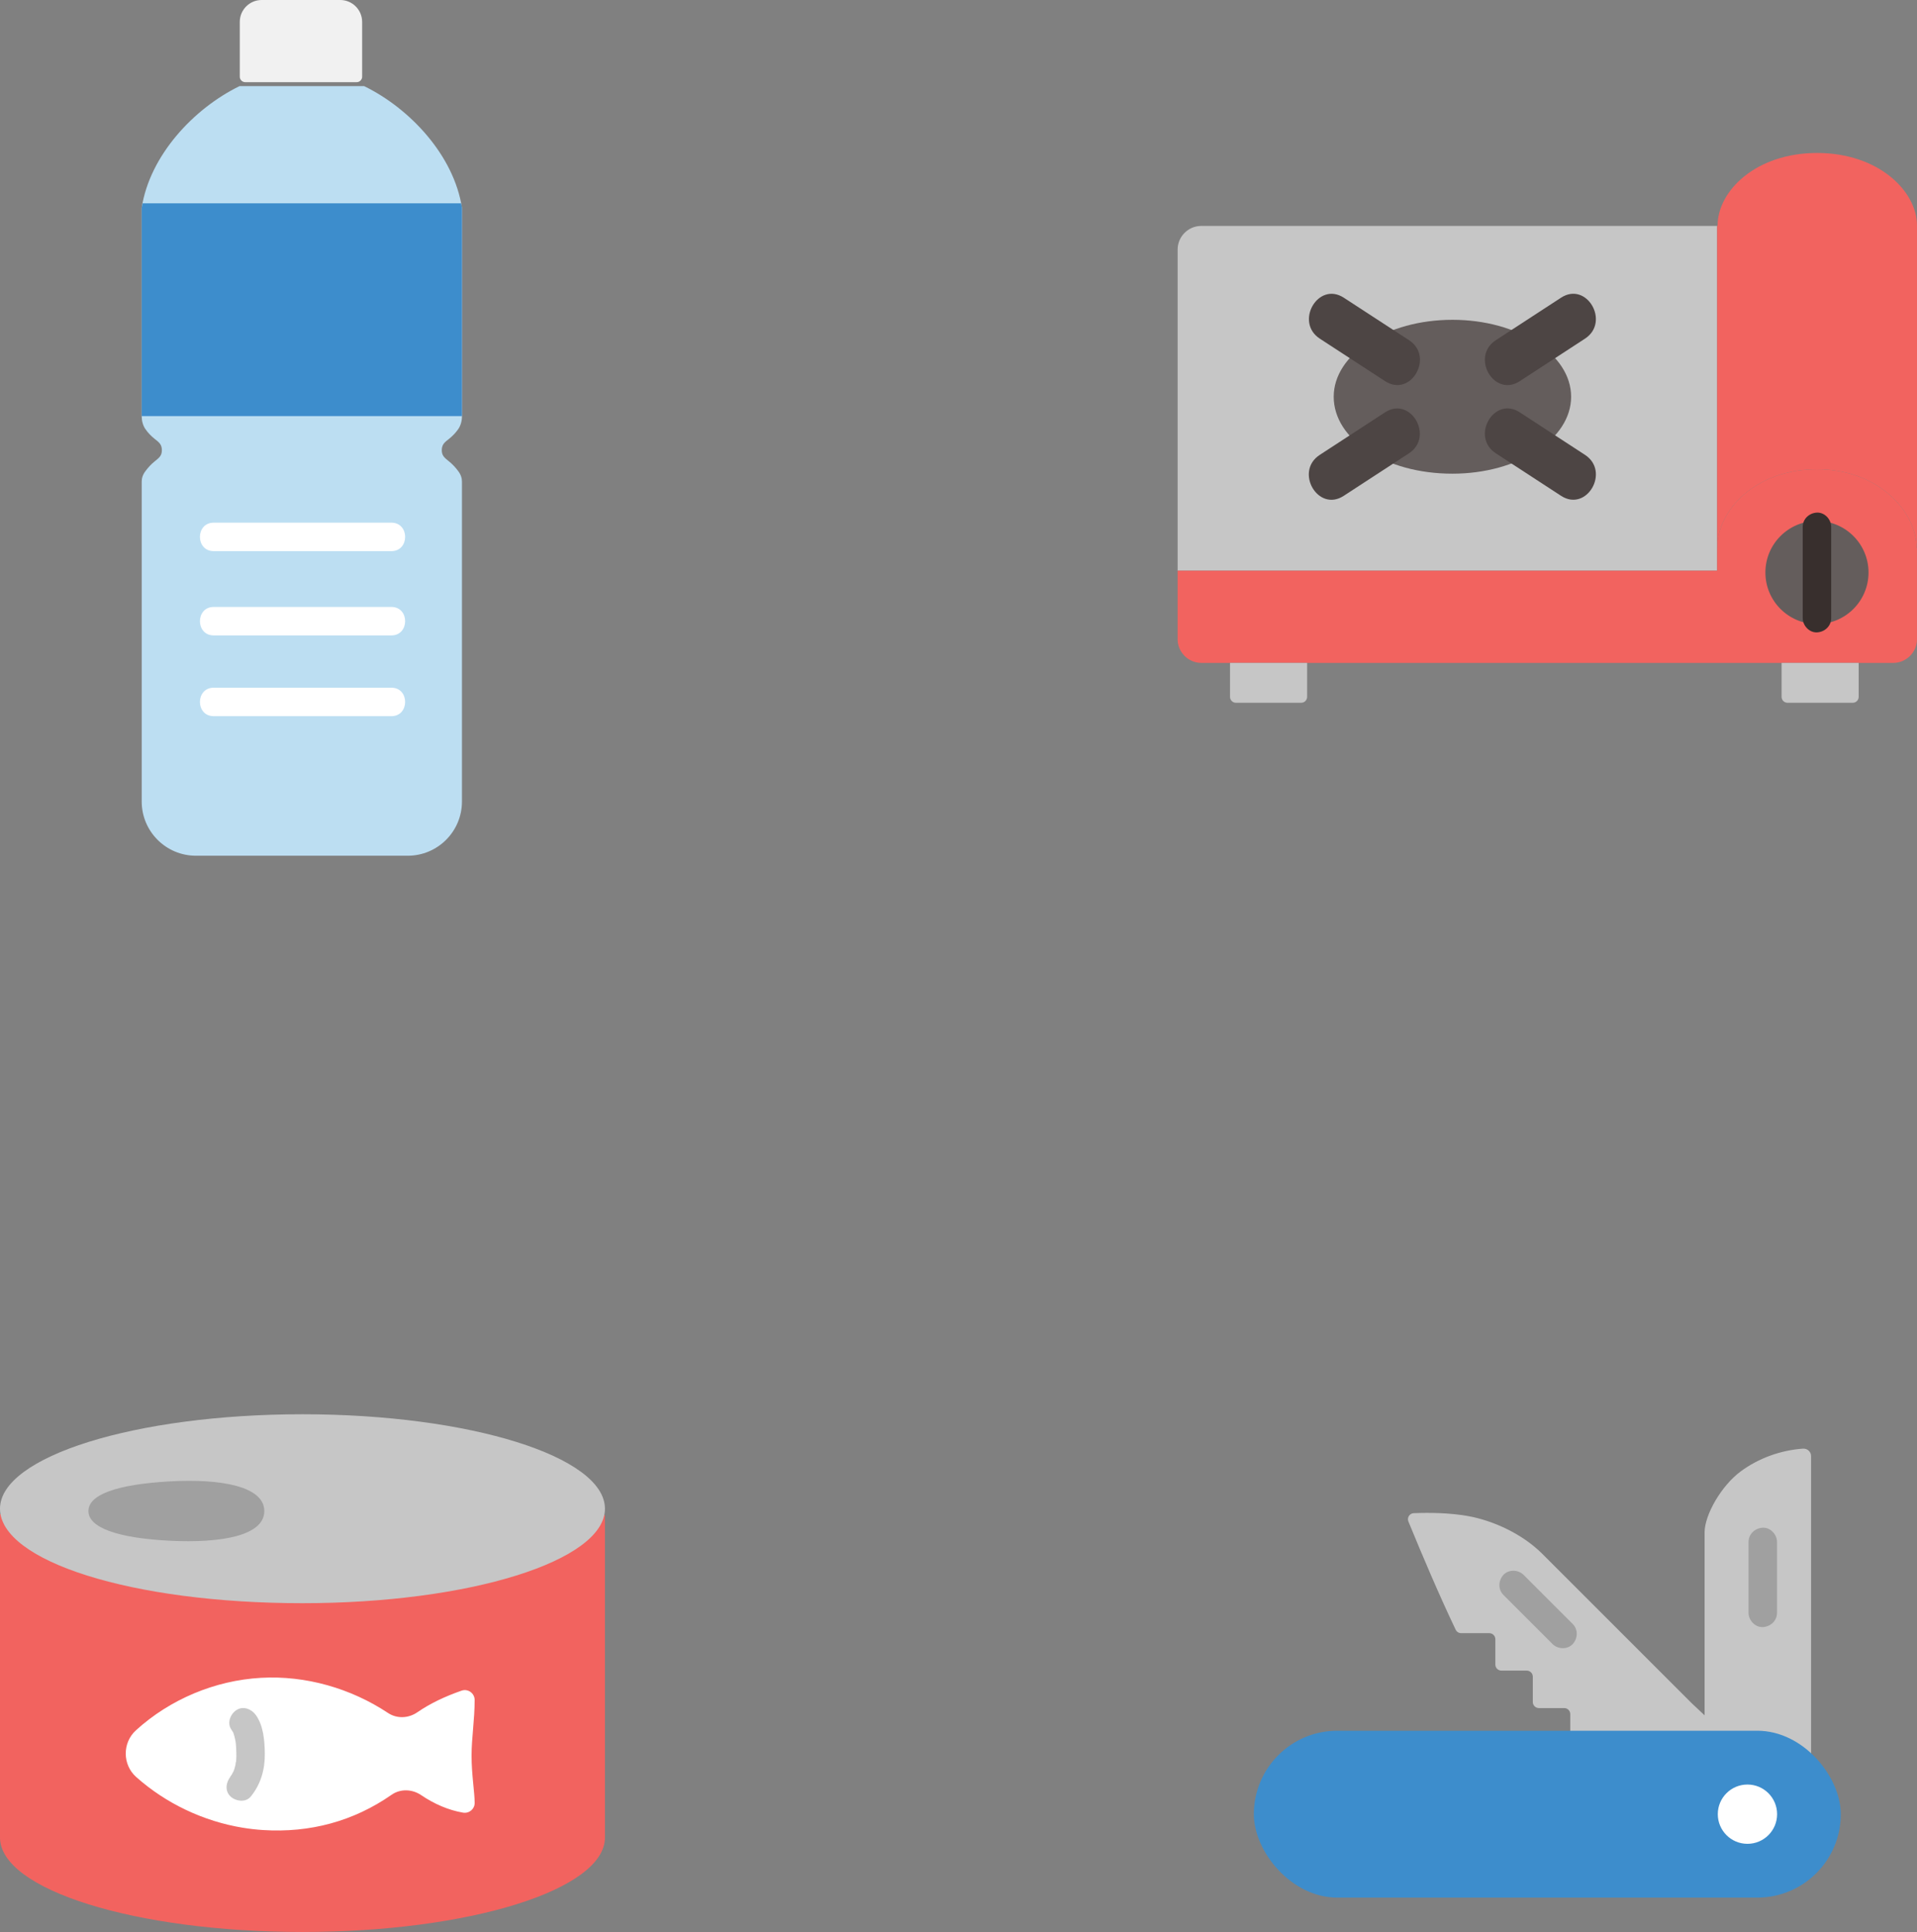 <?xml version="1.0" encoding="UTF-8"?><svg id="b" xmlns="http://www.w3.org/2000/svg" width="323.227" height="325.809" viewBox="0 0 323.227 325.809"><rect x="0" y="0" width="323.227" height="325.809" fill="#808080" stroke="none"/><defs><style>.d{fill:#bcdef2;}.e{fill:#3d8dcc;}.f{fill:#382f2d;}.g{fill:#fff;}.h{fill:#a0a0a0;}.i{fill:#c6c6c6;}.j{fill:#4d4544;}.k{fill:#f2635f;}.l{fill:#645d5c;}.m{fill:#f1f1f1;}</style></defs><g id="c"><path class="i" d="M289.526,38.1h-86.966c-2.209,0-4,1.791-4,4v54.14h90.966v-58.14Z"/><path class="k" d="M306.347,79.129c10.466,0,16.813,7.243,16.813,13.306h.067v-54.427c0-5.699-6.407-12.211-16.85-12.211-10.234,0-16.793,6.33-16.775,12.304h-.076v54.335h.009c0-6.465,6.569-13.306,16.813-13.306Z"/><path class="k" d="M323.16,92.435c0-6.063-6.346-13.306-16.813-13.306-10.244,0-16.813,6.841-16.813,13.306h-.009v3.806h-90.966v11.552c0,2.2,1.806,4,4.006,4,12.82,0,25.465,0,38.051,0,26.126,0,51.99,0,78.602,0,2.2,0,4.007-1.8,4.007-4v-15.358h-.067Z"/><path class="i" d="M313.394,111.795v5.72c0,.55-.44,1-1,1h-11c-.56,0-1-.45-1-1v-5.72h13Z"/><path class="i" d="M220.394,111.795v5.72c0,.55-.44,1-1,1h-11c-.56,0-1-.45-1-1v-5.72h13Z"/><path class="l" d="M264.908,66.907c0,7.166-8.961,12.975-20.015,12.975-11.332,0-20.015-5.809-20.015-12.975s8.961-12.975,20.015-12.975,20.015,5.809,20.015,12.975Z"/><circle class="l" cx="306.359" cy="96.546" r="8.694"/><path class="f" d="M303.959,88.845c0,5.134,0,10.268,0,15.402,0,1.255,1.104,2.458,2.4,2.4s2.4-1.055,2.4-2.4c0-5.134,0-10.268,0-15.402,0-1.255-1.104-2.458-2.4-2.4s-2.4,1.055-2.4,2.4h0Z"/><path class="j" d="M267.245,76.706c-3.665-2.393-7.333-4.782-11-7.172-4.326-2.819-8.34,4.105-4.038,6.908,3.667,2.389,7.335,4.779,11,7.172,4.324,2.823,8.337-4.101,4.038-6.908h0Z"/><path class="j" d="M237.58,57.373c-3.667-2.389-7.333-4.778-11-7.166-4.326-2.819-8.34,4.105-4.038,6.908,3.667,2.389,7.333,4.778,11,7.166,4.326,2.819,8.34-4.105,4.038-6.908h0Z"/><path class="j" d="M233.522,69.544c-3.666,2.391-7.331,4.784-11,7.171-4.299,2.798-.294,9.727,4.038,6.908,3.669-2.388,7.334-4.78,11-7.171,4.296-2.802.291-9.731-4.038-6.908h0Z"/><path class="j" d="M263.207,50.204c-3.665,2.393-7.333,4.782-11,7.172-4.298,2.8-.293,9.729,4.038,6.908,3.667-2.389,7.335-4.779,11-7.172,4.295-2.804.29-9.733-4.038-6.908h0Z"/><path class="k" d="M0,255.345v54.534c0,8.798,22.833,15.931,51,15.931s51-7.132,51-15.931v-54.377"/><path class="g" d="M40.985,308.238c-6.647-1.084-12.981-4.079-18.015-8.556-2.34-2.081-2.361-5.782-.044-7.889,5.742-5.224,13.309-8.404,21.061-8.844,7.561-.429,15.185,1.775,21.44,5.929,1.501.997,3.449.907,4.933-.114,2.169-1.493,4.607-2.654,7.471-3.655,1.074-.375,2.2.441,2.2,1.578,0,3.355-.521,6.391-.521,9.359,0,3.273.523,6.211.523,8.007,0,1.039-.942,1.807-1.966,1.631-2.463-.422-4.86-1.466-7.073-2.964-1.507-1.02-3.486-1.087-4.978-.045-6.365,4.445-13.752,6.451-21.662,5.944-1.128-.072-2.252-.2-3.367-.382Z"/><path class="i" d="M39.005,291.667c.104.146.2.295.284.453.031.058.073.213.124.251-.065-.049-.187-.5-.078-.172.137.414.255.828.338,1.256.02.104.038.207.056.311.013.076.066.45.015.074s-.003-.003.005.075c.011.104.021.209.03.313.037.425.058.851.067,1.278.009.401.011.804-.012,1.205-.007.118-.018.236-.027.354-.024.348-.049-.01.022-.109-.099.139-.092.524-.131.697-.053.23-.115.457-.187.682-.045.14-.101.276-.147.415-.102.31.193-.374.035-.089-.113.205-.209.417-.33.618-.088.146-.561.763-.184.301-.791.972-1.022,2.456,0,3.394.877.805,2.548,1.04,3.394,0,1.72-2.114,2.411-4.622,2.37-7.328-.032-2.116-.232-4.62-1.497-6.402-.725-1.021-2.128-1.606-3.284-.861-1.013.653-1.638,2.189-.861,3.284h0Z"/><path class="i" d="M102,254.432c0,8.798-22.833,15.931-51,15.931-28.874,0-51-7.132-51-15.931s22.833-15.931,51-15.931,51,7.132,51,15.931Z"/><path class="h" d="M44.566,254.825c0,4.135-7.178,5.448-16.006,5s-13.652-2.238-13.652-5,4.76-4.495,13.652-5c8.826-.501,16.006.871,16.006,5Z"/><path class="m" d="M57.365,0h-13.241c-2.041,0-3.695,1.654-3.695,3.695v9.238c0,.51.414.924.924.924h18.784c.51,0,.924-.414.924-.924V3.695C61.061,1.654,59.406,0,57.365,0Z"/><path class="d" d="M40.383,14.526c-7.77,3.795-15.136,11.725-16.49,20.519v35.196c0,.725.213,1.546.64,2.142.426.618.959,1.162,1.546,1.631.309.245.629.48.874.789.245.32.341.703.341,1.109,0,.437-.096.789-.341,1.098s-.565.544-.874.799c-.586.469-1.098,1.023-1.546,1.631-.458.597-.64,1.194-.64,1.791v53.935c0,5.052,4.093,9.145,9.145,9.145h35.708c5.052,0,9.145-4.093,9.145-9.145v-53.935c0-.597-.181-1.194-.64-1.791-.448-.608-.959-1.162-1.546-1.631-.309-.256-.629-.49-.874-.799s-.341-.661-.341-1.098c0-.405.096-.789.341-1.109.245-.309.565-.544.874-.789.586-.469,1.119-1.013,1.546-1.631.426-.597.64-1.418.64-2.142v-35.196c-1.354-8.794-8.719-16.724-16.49-20.519"/><path class="e" d="M77.89,35.045c-.039-.253-.1-.503-.149-.755H24.045c-.049.252-.11.501-.149.755v35.124h53.993v-35.124Z"/><path class="g" d="M36.029,92.943c9.988,0,19.976,0,29.964,0,3.089,0,3.094-4.8,0-4.8-9.988,0-19.976,0-29.964,0-3.089,0-3.094,4.8,0,4.8h0Z"/><path class="g" d="M36.029,107.155c9.988,0,19.976,0,29.964,0,3.089,0,3.094-4.8,0-4.8-9.988,0-19.976,0-29.964,0-3.089,0-3.094,4.8,0,4.8h0Z"/><path class="g" d="M36.029,120.775c9.988,0,19.976,0,29.964,0,3.089,0,3.094-4.8,0-4.8-9.988,0-19.976,0-29.964,0-3.089,0-3.094,4.8,0,4.8h0Z"/><path class="i" d="M287.411,300.935c0-14.469,0-33.398,0-42.494,0-2.987,2.838-7.896,6.071-10.289,3.02-2.235,6.738-3.585,10.514-3.851.74-.052,1.373.522,1.373,1.264,0,18.427,0,33.811,0,52.233"/><path class="i" d="M271.079,300.679v-5.292c0-.565-.458-1.023-1.023-1.023h-4.269c-.565,0-1.023-.458-1.023-1.023v-4.269c0-.565-.458-1.023-1.023-1.023h-4.269c-.565,0-1.023-.458-1.023-1.023v-4.269c0-.565-.458-1.023-1.023-1.023h-4.269c-.565,0-1.023-.458-1.023-1.023v-4.268c0-.565-.458-1.023-1.023-1.023-1.58,0-3.159,0-4.739,0-.396,0-.755-.223-.926-.58-2.793-5.86-5.52-12.275-7.972-18.251-.27-.658.196-1.379.907-1.406,2.753-.106,5.997-.056,9.006.464,4.421.764,9.35,3.081,12.659,6.39,8.6,8.6,17.04,17.04,25.178,25.178l13.031,12.227"/><path class="h" d="M294.824,260.033c0,3.986,0,7.972,0,11.959,0,1.255,1.104,2.458,2.4,2.4s2.4-1.055,2.4-2.4c0-3.986,0-7.972,0-11.959,0-1.255-1.104-2.458-2.4-2.4s-2.4,1.055-2.4,2.4h0Z"/><path class="h" d="M253.5,268.978c2.76,2.76,5.519,5.519,8.279,8.279.889.889,2.517.955,3.394,0s.949-2.445,0-3.394c-2.76-2.76-5.519-5.519-8.279-8.279-.889-.889-2.517-.955-3.394,0s-.949,2.445,0,3.394h0Z"/><rect class="e" x="211.411" y="291.874" width="98.965" height="28.139" rx="14.069" ry="14.069"/><circle class="g" cx="294.639" cy="305.943" r="5"/></g></svg>